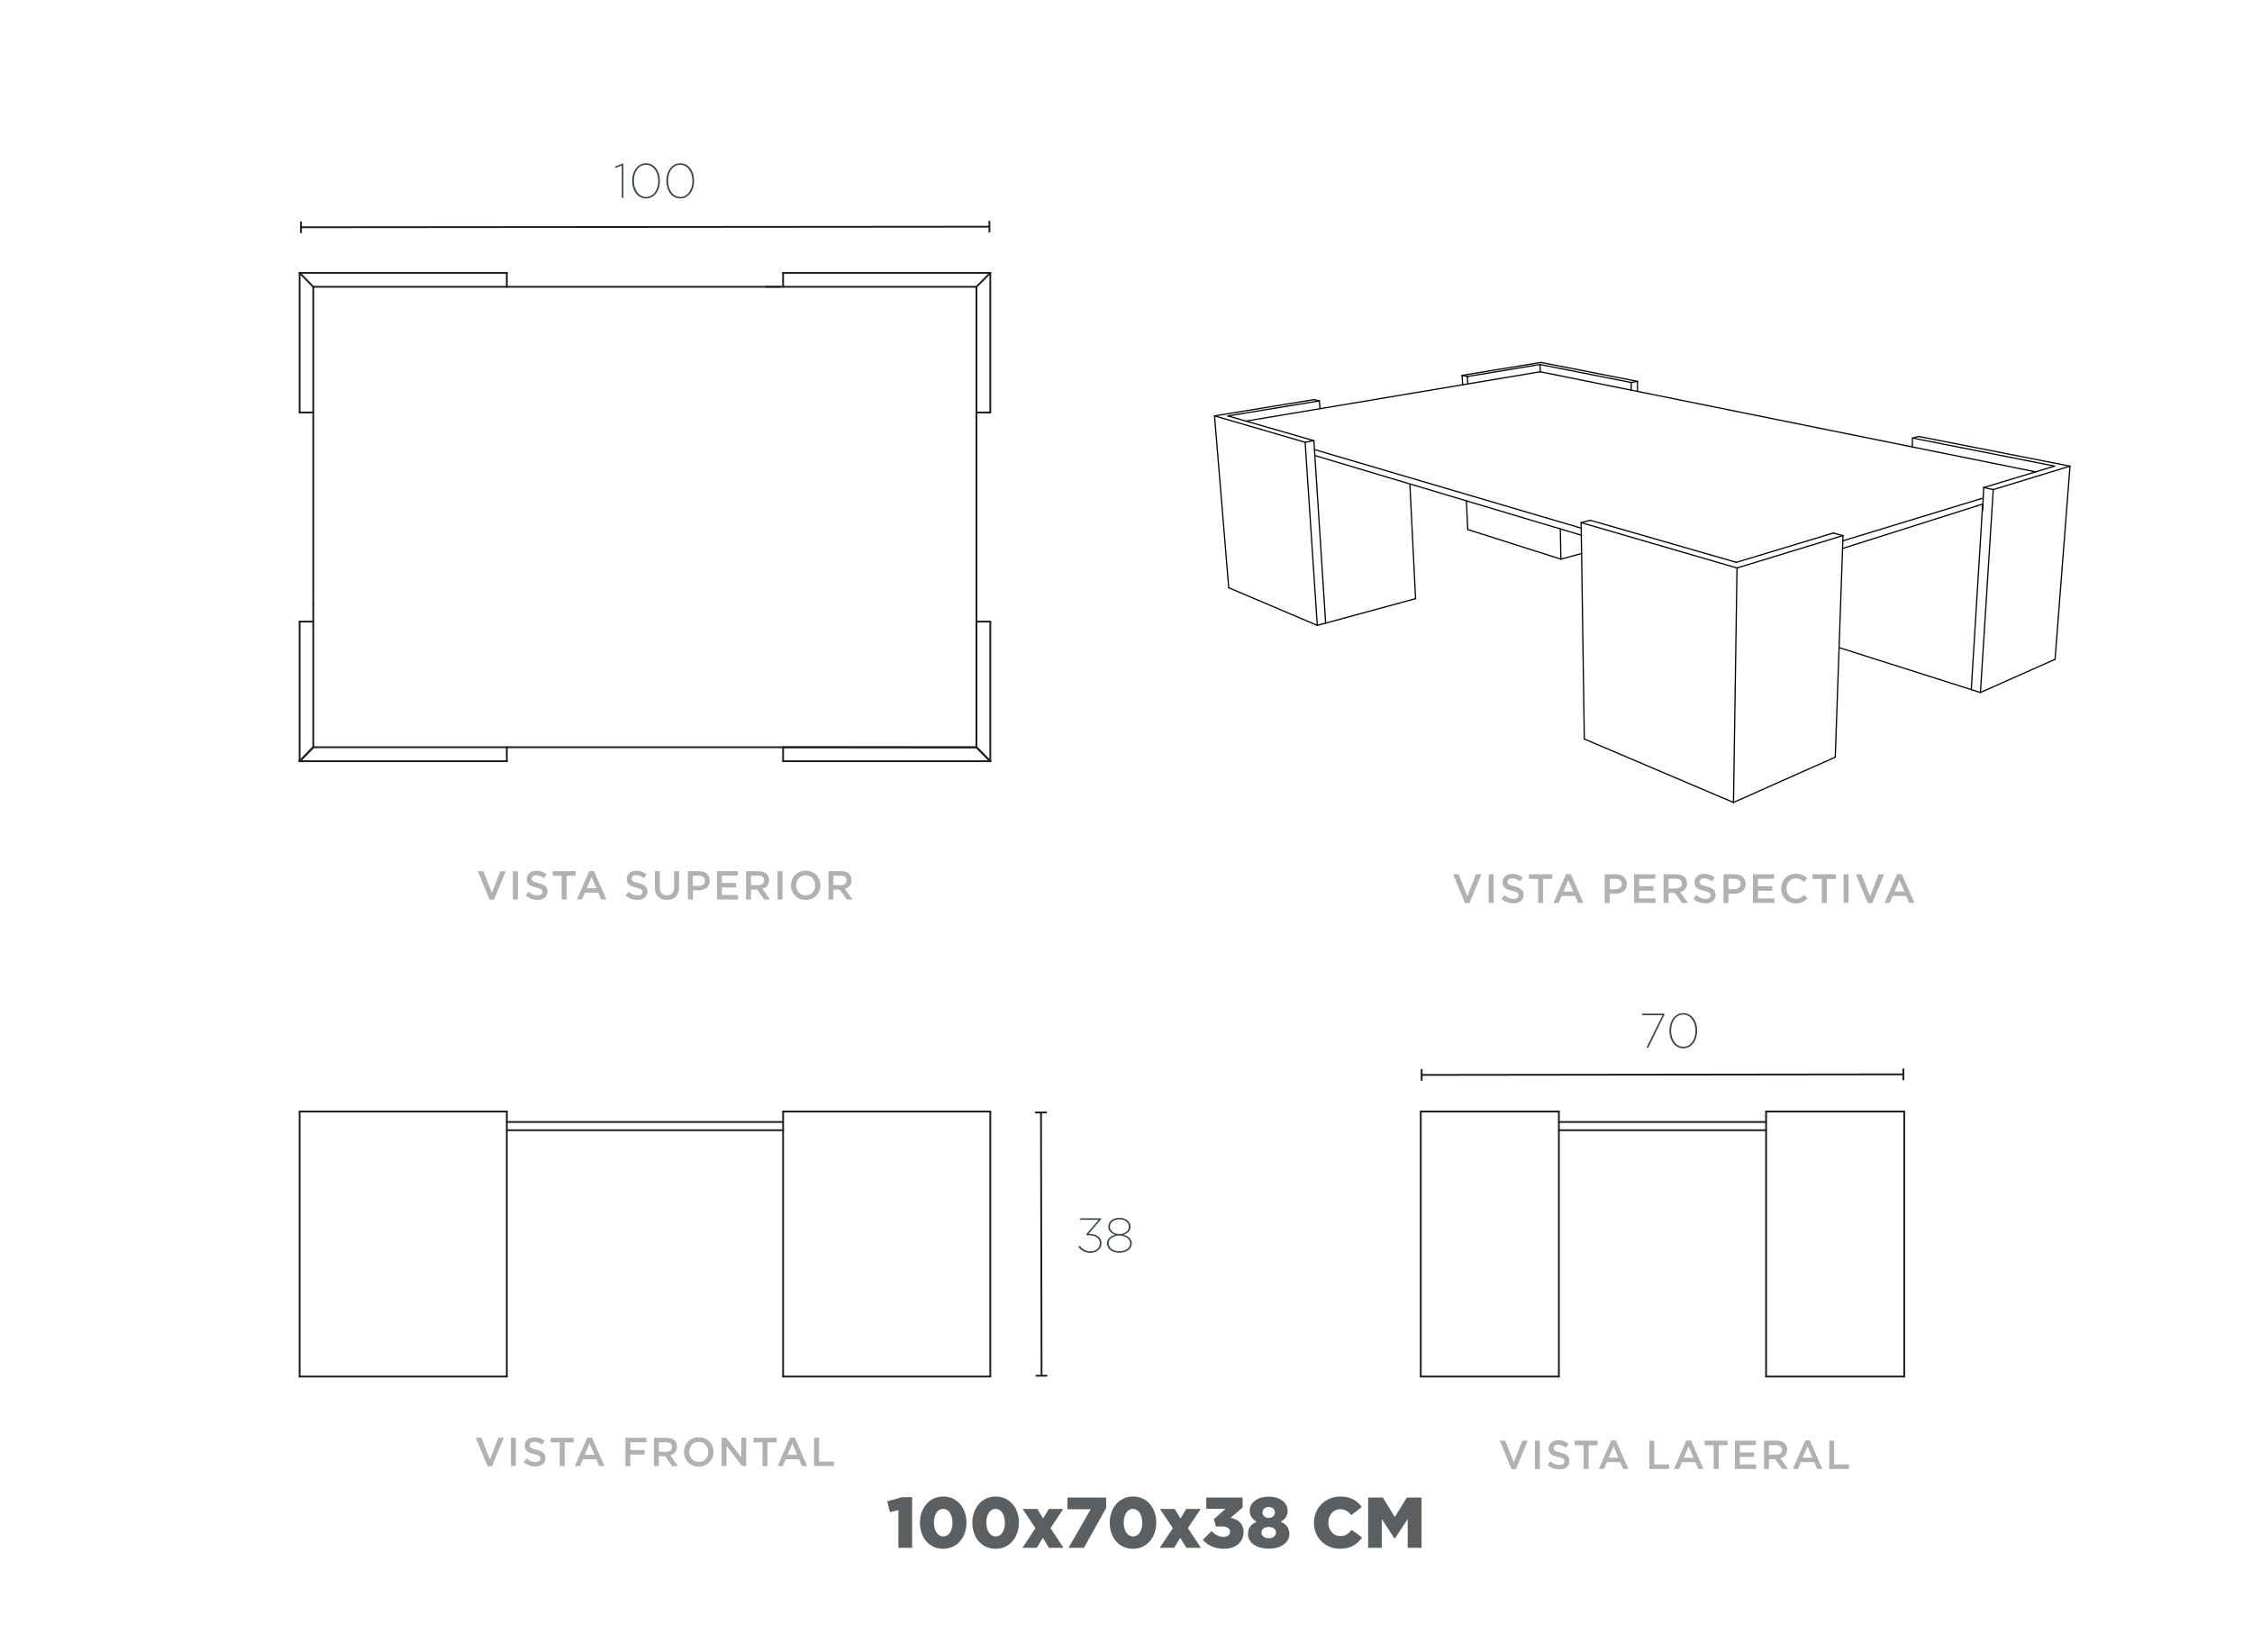 <?xml version="1.0" encoding="UTF-8"?><svg id="Capa_1" xmlns="http://www.w3.org/2000/svg" viewBox="0 0 1249.99 917.01"><defs><style>.cls-1{fill:#b1b1b1;}.cls-2{stroke:#1d1d1b;}.cls-2,.cls-3{fill:none;stroke-linecap:round;stroke-linejoin:round;}.cls-3{stroke:#000;stroke-width:.67px;}.cls-4{fill:#36454c;}.cls-5{fill:#1d1d1b;}.cls-6{fill:#5b5f61;}</style></defs><path class="cls-1" d="M277.73,483.58h2.98l-6.53,15.82h-2.42l-6.53-15.82h3.05l4.73,12.07,4.71-12.07Z"/><path class="cls-1" d="M287.43,483.58v15.71h-2.74v-15.71h2.74Z"/><path class="cls-1" d="M295.23,488.49c.1.22.3.43.57.63s.66.37,1.15.54c.49.16,1.11.34,1.86.52.82.21,1.56.44,2.19.69.64.26,1.17.56,1.59.93.42.37.74.79.96,1.28.22.49.33,1.06.33,1.72,0,.75-.14,1.41-.41,2s-.66,1.08-1.15,1.48c-.49.4-1.08.71-1.76.92-.69.21-1.44.31-2.26.31-1.21,0-2.37-.21-3.48-.62-1.11-.41-2.13-1.04-3.07-1.9l1.66-1.97c.76.66,1.53,1.16,2.31,1.51.78.35,1.66.53,2.65.53.85,0,1.53-.18,2.03-.54s.75-.84.75-1.46c0-.28-.05-.54-.15-.76s-.28-.43-.54-.62c-.26-.19-.62-.36-1.08-.53s-1.05-.34-1.79-.52c-.84-.19-1.59-.41-2.24-.65-.65-.24-1.2-.54-1.64-.9-.44-.36-.78-.79-1.01-1.3s-.35-1.13-.35-1.86c0-.69.13-1.31.4-1.87.27-.56.63-1.04,1.1-1.45.47-.4,1.03-.71,1.69-.93.66-.22,1.37-.33,2.15-.33,1.15,0,2.19.17,3.11.51.92.34,1.78.83,2.59,1.47l-1.48,2.09c-.72-.52-1.43-.92-2.13-1.2-.7-.28-1.41-.41-2.13-.41-.81,0-1.44.18-1.89.55s-.67.81-.67,1.33c0,.31.05.58.16.81Z"/><path class="cls-1" d="M314.55,499.28h-2.78v-13.15h-4.98v-2.56h12.74v2.56h-4.98v13.15Z"/><path class="cls-1" d="M336.58,499.28h-2.92l-1.59-3.79h-7.43l-1.61,3.79h-2.83l6.91-15.82h2.56l6.91,15.82ZM328.35,486.76l-2.69,6.28h5.41l-2.71-6.28Z"/><path class="cls-1" d="M350.72,488.49c.1.22.3.43.57.63s.66.37,1.15.54c.49.16,1.11.34,1.86.52.82.21,1.56.44,2.19.69.64.26,1.17.56,1.59.93.42.37.74.79.96,1.28s.33,1.06.33,1.72c0,.75-.14,1.41-.41,2s-.66,1.08-1.15,1.48c-.49.4-1.08.71-1.76.92-.69.21-1.44.31-2.26.31-1.21,0-2.37-.21-3.48-.62-1.11-.41-2.13-1.04-3.07-1.9l1.66-1.97c.76.66,1.53,1.16,2.31,1.51.78.35,1.66.53,2.65.53.85,0,1.53-.18,2.03-.54.5-.36.75-.84.75-1.46,0-.28-.05-.54-.15-.76-.1-.22-.28-.43-.54-.62-.26-.19-.62-.36-1.08-.53-.46-.16-1.05-.34-1.79-.52-.84-.19-1.59-.41-2.24-.65-.65-.24-1.2-.54-1.64-.9-.44-.36-.78-.79-1.01-1.3s-.35-1.13-.35-1.86c0-.69.13-1.31.4-1.87s.63-1.04,1.1-1.45c.47-.4,1.03-.71,1.69-.93.66-.22,1.37-.33,2.15-.33,1.15,0,2.19.17,3.11.51.92.34,1.78.83,2.59,1.47l-1.48,2.09c-.72-.52-1.43-.92-2.13-1.2s-1.41-.41-2.13-.41c-.81,0-1.44.18-1.89.55s-.67.81-.67,1.33c0,.31.05.58.16.81Z"/><path class="cls-1" d="M376.92,492.48c0,1.17-.16,2.19-.48,3.07-.32.88-.77,1.62-1.36,2.21-.58.59-1.29,1.03-2.12,1.32-.83.29-1.76.44-2.79.44s-1.94-.15-2.76-.44c-.82-.29-1.53-.73-2.11-1.31-.58-.58-1.03-1.3-1.35-2.17-.31-.86-.47-1.86-.47-2.99v-9.04h2.74v8.93c0,1.47.35,2.58,1.06,3.34.71.76,1.68,1.14,2.93,1.14s2.2-.37,2.91-1.1,1.06-1.82,1.06-3.28v-9.04h2.74v8.91Z"/><path class="cls-1" d="M393.5,491.18c-.33.67-.78,1.23-1.35,1.68-.57.45-1.24.79-2,1.02-.77.23-1.58.35-2.45.35h-3.13v5.05h-2.74v-15.71h6.19c.91,0,1.74.12,2.48.37s1.37.6,1.88,1.07c.52.46.91,1.02,1.19,1.66.28.64.41,1.37.41,2.18,0,.88-.16,1.66-.5,2.33ZM390.27,486.78c-.62-.47-1.44-.71-2.48-.71h-3.22v5.68h3.22c1.05,0,1.88-.26,2.49-.78s.91-1.2.91-2.06c0-.95-.31-1.66-.92-2.13Z"/><path class="cls-1" d="M409.57,486.07h-8.89v4.04h7.88v2.49h-7.88v4.2h9v2.49h-11.73v-15.71h11.62v2.49Z"/><path class="cls-1" d="M424.17,499.28l-3.87-5.47h-3.47v5.47h-2.74v-15.71h7c.9,0,1.71.12,2.43.35.72.23,1.34.56,1.84.99.5.43.89.95,1.15,1.57.27.62.4,1.31.4,2.08,0,.66-.09,1.25-.28,1.76-.19.52-.45.97-.77,1.37-.33.4-.72.73-1.18,1.01-.46.28-.96.49-1.51.64l4.24,5.95h-3.25ZM423.27,486.73c-.57-.44-1.37-.66-2.41-.66h-4.03v5.29h4.05c.99,0,1.78-.24,2.36-.72.59-.48.88-1.13.88-1.94,0-.87-.28-1.53-.86-1.97Z"/><path class="cls-1" d="M434.34,483.58v15.71h-2.74v-15.71h2.74Z"/><path class="cls-1" d="M454.8,494.55c-.4.99-.97,1.85-1.71,2.59-.73.74-1.6,1.33-2.6,1.76-1,.43-2.11.65-3.32.65s-2.32-.21-3.32-.64c-1-.43-1.86-1.01-2.58-1.74-.72-.73-1.28-1.59-1.68-2.58-.4-.99-.61-2.03-.61-3.14s.2-2.15.61-3.14c.4-.99.97-1.85,1.71-2.59.73-.74,1.6-1.33,2.6-1.76,1-.43,2.11-.65,3.32-.65s2.32.21,3.32.64c1,.43,1.86,1.01,2.58,1.74.72.73,1.28,1.59,1.68,2.58.4.99.61,2.03.61,3.14s-.2,2.15-.61,3.14ZM452.11,489.29c-.26-.68-.63-1.28-1.1-1.78-.47-.51-1.04-.91-1.69-1.21-.66-.3-1.38-.45-2.15-.45s-1.49.15-2.14.44c-.65.29-1.21.69-1.67,1.19-.46.5-.83,1.09-1.09,1.77-.26.68-.39,1.4-.39,2.17s.13,1.48.39,2.16c.26.68.63,1.28,1.1,1.78.47.51,1.04.91,1.69,1.21.66.3,1.38.45,2.15.45s1.49-.15,2.14-.44c.65-.29,1.21-.69,1.67-1.19.46-.5.83-1.09,1.09-1.77.26-.68.39-1.4.39-2.17s-.13-1.48-.39-2.16Z"/><path class="cls-1" d="M469.94,499.28l-3.87-5.47h-3.47v5.47h-2.74v-15.71h7c.9,0,1.71.12,2.43.35.73.23,1.34.56,1.84.99.5.43.89.95,1.16,1.57.27.62.4,1.31.4,2.08,0,.66-.09,1.25-.28,1.76-.19.52-.44.97-.77,1.37-.33.4-.72.73-1.18,1.01-.46.28-.96.49-1.51.64l4.24,5.95h-3.25ZM469.04,486.73c-.57-.44-1.37-.66-2.41-.66h-4.03v5.29h4.05c.99,0,1.78-.24,2.36-.72.58-.48.88-1.13.88-1.94,0-.87-.28-1.53-.86-1.97Z"/><path class="cls-1" d="M844.97,799.69h2.98l-6.53,15.82h-2.42l-6.53-15.82h3.05l4.73,12.07,4.71-12.07Z"/><path class="cls-1" d="M854.67,799.69v15.7h-2.74v-15.7h2.74Z"/><path class="cls-1" d="M862.47,804.6c.1.22.3.43.57.63s.66.37,1.15.54,1.11.34,1.86.52c.82.21,1.56.44,2.19.7s1.17.56,1.59.93c.42.37.74.79.96,1.28.22.49.33,1.06.33,1.72,0,.75-.14,1.41-.41,2-.27.58-.66,1.08-1.15,1.48-.49.4-1.08.71-1.76.92-.69.21-1.44.31-2.26.31-1.21,0-2.37-.21-3.48-.62-1.11-.41-2.13-1.04-3.07-1.9l1.66-1.97c.76.66,1.53,1.16,2.31,1.51.78.35,1.66.53,2.65.53.85,0,1.53-.18,2.03-.54s.75-.84.75-1.46c0-.28-.05-.54-.15-.76-.1-.22-.28-.43-.54-.62-.26-.19-.62-.36-1.08-.53-.46-.16-1.05-.34-1.79-.52-.84-.19-1.59-.41-2.24-.65-.65-.24-1.2-.54-1.64-.9s-.78-.79-1.01-1.3-.35-1.13-.35-1.86c0-.69.13-1.31.4-1.87s.63-1.04,1.1-1.45c.47-.4,1.03-.71,1.69-.93s1.37-.33,2.15-.33c1.15,0,2.19.17,3.11.5.92.34,1.78.83,2.59,1.47l-1.48,2.09c-.72-.52-1.43-.92-2.13-1.2-.7-.28-1.41-.41-2.13-.41-.81,0-1.44.18-1.88.55-.45.37-.67.81-.67,1.33,0,.31.05.58.16.81Z"/><path class="cls-1" d="M881.79,815.39h-2.78v-13.15h-4.98v-2.56h12.74v2.56h-4.98v13.15Z"/><path class="cls-1" d="M903.82,815.39h-2.92l-1.59-3.79h-7.43l-1.61,3.79h-2.83l6.91-15.82h2.56l6.91,15.82ZM895.59,802.87l-2.69,6.28h5.41l-2.71-6.28Z"/><path class="cls-1" d="M915.49,799.69h2.74v13.21h8.26v2.49h-10.99v-15.7Z"/><path class="cls-1" d="M945.53,815.39h-2.92l-1.59-3.79h-7.43l-1.62,3.79h-2.83l6.91-15.82h2.56l6.91,15.82ZM937.3,802.87l-2.69,6.28h5.41l-2.71-6.28Z"/><path class="cls-1" d="M953.97,815.39h-2.78v-13.15h-4.98v-2.56h12.74v2.56h-4.98v13.15Z"/><path class="cls-1" d="M974.61,802.18h-8.88v4.04h7.87v2.49h-7.87v4.19h9v2.49h-11.73v-15.7h11.62v2.49Z"/><path class="cls-1" d="M989.21,815.39l-3.87-5.47h-3.47v5.47h-2.74v-15.7h7c.9,0,1.71.12,2.43.35.73.23,1.34.56,1.84.99s.89.95,1.16,1.57.4,1.31.4,2.08c0,.66-.09,1.24-.28,1.76-.19.52-.44.97-.77,1.37s-.72.73-1.18,1.01c-.46.28-.96.49-1.51.64l4.24,5.95h-3.25ZM988.31,802.84c-.57-.44-1.37-.66-2.41-.66h-4.03v5.29h4.05c.99,0,1.78-.24,2.36-.72.59-.48.88-1.13.88-1.94,0-.87-.29-1.53-.86-1.97Z"/><path class="cls-1" d="M1011.51,815.39h-2.92l-1.59-3.79h-7.43l-1.61,3.79h-2.83l6.91-15.82h2.56l6.91,15.82ZM1003.28,802.87l-2.69,6.28h5.41l-2.71-6.28Z"/><path class="cls-1" d="M1015.33,799.69h2.74v13.21h8.26v2.49h-10.99v-15.7Z"/><path class="cls-1" d="M276.62,798.07h2.98l-6.53,15.82h-2.42l-6.53-15.82h3.05l4.73,12.07,4.71-12.07Z"/><path class="cls-1" d="M286.32,798.07v15.7h-2.74v-15.7h2.74Z"/><path class="cls-1" d="M294.12,802.99c.1.22.3.43.57.63s.66.37,1.15.54,1.11.34,1.86.52c.82.21,1.56.44,2.19.7.64.25,1.17.56,1.59.93.42.37.74.79.96,1.28.22.49.33,1.06.33,1.72,0,.75-.14,1.41-.41,2-.27.58-.66,1.08-1.15,1.48-.49.4-1.08.71-1.76.92-.69.21-1.44.31-2.26.31-1.21,0-2.37-.21-3.48-.62-1.11-.41-2.13-1.04-3.07-1.9l1.66-1.97c.76.66,1.53,1.16,2.31,1.51.78.35,1.66.53,2.65.53.85,0,1.53-.18,2.03-.54.5-.36.75-.84.75-1.46,0-.28-.05-.54-.15-.76-.1-.22-.28-.43-.54-.62-.26-.19-.62-.36-1.08-.53-.46-.16-1.05-.34-1.79-.52-.84-.19-1.59-.41-2.24-.65-.65-.24-1.2-.54-1.64-.9-.44-.36-.78-.79-1.01-1.3s-.35-1.13-.35-1.86c0-.69.13-1.31.4-1.87s.63-1.04,1.1-1.45c.47-.4,1.03-.71,1.69-.93s1.37-.33,2.15-.33c1.15,0,2.19.17,3.11.5s1.78.83,2.59,1.47l-1.48,2.09c-.72-.52-1.43-.92-2.13-1.2-.7-.28-1.41-.41-2.13-.41-.81,0-1.44.18-1.89.55-.45.37-.67.81-.67,1.33,0,.31.05.58.16.81Z"/><path class="cls-1" d="M313.44,813.78h-2.78v-13.15h-4.98v-2.56h12.74v2.56h-4.98v13.15Z"/><path class="cls-1" d="M335.47,813.78h-2.92l-1.59-3.79h-7.43l-1.62,3.79h-2.83l6.91-15.82h2.56l6.91,15.82ZM327.24,801.26l-2.69,6.28h5.41l-2.71-6.28Z"/><path class="cls-1" d="M358.81,800.56h-8.93v4.33h7.92v2.49h-7.92v6.39h-2.74v-15.7h11.67v2.49Z"/><path class="cls-1" d="M373.05,813.78l-3.87-5.47h-3.47v5.47h-2.74v-15.7h7c.9,0,1.71.12,2.43.35.73.23,1.34.56,1.84.99s.89.95,1.16,1.57.4,1.31.4,2.08c0,.66-.09,1.24-.28,1.76-.19.52-.44.97-.77,1.37s-.72.73-1.18,1.01c-.46.28-.96.49-1.51.64l4.24,5.95h-3.25ZM372.15,801.23c-.57-.44-1.37-.66-2.41-.66h-4.03v5.29h4.05c.99,0,1.78-.24,2.36-.72.59-.48.88-1.13.88-1.94,0-.87-.29-1.53-.86-1.97Z"/><path class="cls-1" d="M395.44,809.04c-.4.99-.97,1.85-1.71,2.59-.73.74-1.6,1.33-2.6,1.76-1,.43-2.11.65-3.32.65s-2.32-.21-3.32-.64c-1-.43-1.86-1.01-2.58-1.74-.72-.73-1.28-1.59-1.68-2.58-.4-.99-.61-2.03-.61-3.14s.2-2.15.61-3.14c.4-.99.97-1.85,1.71-2.59.73-.74,1.6-1.33,2.6-1.76,1-.43,2.11-.65,3.32-.65s2.32.21,3.32.64c1,.43,1.86,1.01,2.58,1.74.72.73,1.28,1.59,1.68,2.58s.61,2.03.61,3.14-.2,2.15-.61,3.14ZM392.76,803.78c-.26-.68-.63-1.28-1.1-1.78-.47-.51-1.04-.91-1.69-1.21s-1.38-.45-2.15-.45-1.49.15-2.14.44c-.65.29-1.21.69-1.67,1.19-.46.5-.83,1.09-1.09,1.77-.26.68-.39,1.4-.39,2.17s.13,1.48.39,2.17c.26.68.63,1.28,1.1,1.78.47.51,1.03.91,1.69,1.21.66.3,1.38.45,2.15.45s1.49-.15,2.14-.44c.65-.29,1.21-.69,1.67-1.19s.83-1.09,1.09-1.77c.26-.68.39-1.4.39-2.17s-.13-1.48-.39-2.17Z"/><path class="cls-1" d="M411.46,798.07h2.74v15.7h-2.31l-8.64-11.17v11.17h-2.74v-15.7h2.55l8.4,10.86v-10.86Z"/><path class="cls-1" d="M426,813.78h-2.78v-13.15h-4.98v-2.56h12.74v2.56h-4.98v13.15Z"/><path class="cls-1" d="M448.03,813.78h-2.92l-1.59-3.79h-7.43l-1.62,3.79h-2.83l6.91-15.82h2.56l6.91,15.82ZM439.8,801.26l-2.69,6.28h5.41l-2.71-6.28Z"/><path class="cls-1" d="M451.85,798.07h2.74v13.21h8.26v2.49h-10.99v-15.7Z"/><line class="cls-2" x1="167.07" y1="126.14" x2="549.17" y2="125.83"/><rect class="cls-5" x="166.57" y="122.89" width="1" height="6.5"/><rect class="cls-5" x="548.67" y="122.58" width="1" height="6.5"/><line class="cls-2" x1="577.81" y1="617.46" x2="578.13" y2="763.59"/><rect class="cls-5" x="574.56" y="616.96" width="6.5" height="1" transform="translate(-1.32 1.24) rotate(-.12)"/><rect class="cls-5" x="574.88" y="763.09" width="6.5" height="1" transform="translate(-1.63 1.24) rotate(-.12)"/><line class="cls-2" x1="789.1" y1="596.67" x2="1056.46" y2="596.35"/><rect class="cls-5" x="788.6" y="593.42" width="1" height="6.5" transform="translate(-.73 .96) rotate(-.07)"/><rect class="cls-5" x="1055.96" y="593.1" width="1" height="6.5" transform="translate(-.73 1.29) rotate(-.07)"/><polyline class="cls-2" points="541.98 414.78 173.89 414.78 173.89 335.44"/><polyline class="cls-2" points="173.89 335.44 173.89 159.21 432.74 159.21"/><line class="cls-2" x1="166.3" y1="422.54" x2="173.89" y2="414.78"/><line class="cls-2" x1="166.3" y1="151.45" x2="173.89" y2="159.21"/><line class="cls-2" x1="541.98" y1="159.21" x2="541.98" y2="414.78"/><line class="cls-2" x1="549.67" y1="422.54" x2="541.98" y2="414.78"/><line class="cls-2" x1="541.98" y1="159.21" x2="425.05" y2="159.21"/><line class="cls-2" x1="434.66" y1="159.21" x2="434.66" y2="151.45"/><line class="cls-2" x1="434.66" y1="151.45" x2="549.67" y2="151.45"/><line class="cls-2" x1="549.67" y1="151.45" x2="549.67" y2="228.95"/><line class="cls-2" x1="549.67" y1="228.95" x2="541.98" y2="228.95"/><line class="cls-2" x1="549.67" y1="151.45" x2="541.98" y2="159.21"/><line class="cls-2" x1="788.6" y1="616.96" x2="788.6" y2="764.09"/><line class="cls-2" x1="1056.96" y1="616.96" x2="1056.96" y2="764.09"/><line class="cls-2" x1="1056.96" y1="616.96" x2="980.28" y2="616.96"/><line class="cls-2" x1="865.27" y1="616.96" x2="788.6" y2="616.96"/><line class="cls-2" x1="865.27" y1="764.09" x2="788.6" y2="764.09"/><line class="cls-2" x1="980.28" y1="622.78" x2="865.27" y2="622.78"/><line class="cls-2" x1="865.27" y1="616.96" x2="865.27" y2="764.09"/><line class="cls-2" x1="980.28" y1="616.96" x2="980.28" y2="764.09"/><line class="cls-2" x1="549.67" y1="616.96" x2="549.67" y2="764.09"/><line class="cls-2" x1="166.3" y1="616.96" x2="166.3" y2="764.09"/><line class="cls-2" x1="549.67" y1="764.09" x2="434.66" y2="764.09"/><line class="cls-2" x1="281.31" y1="764.09" x2="166.3" y2="764.09"/><line class="cls-2" x1="1056.96" y1="764.09" x2="980.28" y2="764.09"/><line class="cls-2" x1="434.66" y1="616.96" x2="549.67" y2="616.96"/><line class="cls-2" x1="281.31" y1="622.78" x2="434.66" y2="622.78"/><line class="cls-2" x1="281.31" y1="627.37" x2="434.66" y2="627.37"/><line class="cls-2" x1="166.3" y1="616.96" x2="281.31" y2="616.96"/><line class="cls-2" x1="980.28" y1="627.37" x2="865.27" y2="627.37"/><line class="cls-2" x1="281.31" y1="159.21" x2="281.31" y2="151.45"/><line class="cls-2" x1="281.31" y1="151.45" x2="166.3" y2="151.45"/><line class="cls-2" x1="166.3" y1="151.45" x2="166.3" y2="228.95"/><line class="cls-2" x1="166.3" y1="228.95" x2="173.89" y2="228.95"/><line class="cls-2" x1="166.3" y1="422.54" x2="173.89" y2="414.78"/><line class="cls-2" x1="434.66" y1="414.78" x2="434.66" y2="422.54"/><line class="cls-2" x1="434.66" y1="422.54" x2="549.67" y2="422.54"/><line class="cls-2" x1="549.67" y1="422.54" x2="549.67" y2="345.04"/><line class="cls-2" x1="549.67" y1="345.04" x2="541.98" y2="345.04"/><line class="cls-2" x1="549.67" y1="422.54" x2="541.98" y2="414.78"/><line class="cls-2" x1="281.31" y1="414.78" x2="281.31" y2="422.54"/><line class="cls-2" x1="281.31" y1="422.54" x2="166.3" y2="422.54"/><line class="cls-2" x1="166.3" y1="422.54" x2="166.3" y2="345.04"/><line class="cls-2" x1="166.3" y1="345.04" x2="173.89" y2="345.04"/><line class="cls-2" x1="281.31" y1="616.96" x2="281.31" y2="764.09"/><line class="cls-2" x1="434.66" y1="616.96" x2="434.66" y2="764.09"/><line class="cls-2" x1="434.66" y1="414.78" x2="541.98" y2="414.88"/><line class="cls-2" x1="541.98" y1="414.88" x2="541.98" y2="345.04"/><path class="cls-4" d="M345.15,91.81l-3.53,1.43-.29-.73,4.01-1.7h.7v19.03h-.88v-18.03Z"/><path class="cls-4" d="M350.89,100.42v-.05c0-5.16,2.89-9.74,7.7-9.74s7.7,4.53,7.7,9.74v.05c0,5.16-2.89,9.75-7.7,9.75s-7.7-4.54-7.7-9.75ZM365.36,100.45v-.05c0-4.64-2.54-8.93-6.79-8.93s-6.74,4.21-6.74,8.88v.05c0,4.64,2.54,8.93,6.79,8.93s6.74-4.24,6.74-8.88Z"/><path class="cls-4" d="M369.88,100.42v-.05c0-5.16,2.89-9.74,7.7-9.74s7.7,4.53,7.7,9.74v.05c0,5.16-2.89,9.75-7.7,9.75s-7.7-4.54-7.7-9.75ZM384.34,100.45v-.05c0-4.64-2.54-8.93-6.79-8.93s-6.74,4.21-6.74,8.88v.05c0,4.64,2.54,8.93,6.79,8.93s6.74-4.24,6.74-8.88Z"/><path class="cls-4" d="M922.81,563.53h-11.25v-.86h12.27v.62l-8.96,18.27h-.99l8.93-18.03Z"/><path class="cls-4" d="M926.63,572.14v-.05c0-5.16,2.89-9.74,7.7-9.74s7.7,4.53,7.7,9.74v.05c0,5.16-2.89,9.75-7.7,9.75s-7.7-4.54-7.7-9.75ZM941.09,572.16v-.05c0-4.64-2.54-8.93-6.79-8.93s-6.74,4.21-6.74,8.88v.05c0,4.64,2.54,8.93,6.79,8.93s6.74-4.24,6.74-8.88Z"/><path class="cls-4" d="M598.56,692.07l.7-.59c1.42,1.89,3.5,3.13,6.09,3.13,2.78,0,5.13-1.84,5.13-4.45v-.05c0-3.08-2.7-4.45-6.52-4.45h-.78l-.27-.54,6.95-8.02h-10.32v-.86h11.55v.65l-6.87,7.94c4.2.08,7.16,1.73,7.16,5.26v.05c0,3.13-2.81,5.32-6.07,5.32-2.97,0-5.29-1.4-6.76-3.37Z"/><path class="cls-4" d="M614.44,690.2v-.05c0-2.35,2-4.16,4.6-4.78-2.22-.7-3.88-2.21-3.88-4.48v-.05c0-2.83,2.81-4.89,6.18-4.89s6.18,2.05,6.18,4.89v.05c0,2.27-1.66,3.78-3.88,4.48,2.59.65,4.57,2.46,4.57,4.78v.05c0,2.89-2.73,5.18-6.87,5.18s-6.9-2.29-6.9-5.18ZM627.3,690.26v-.05c0-2.56-2.7-4.4-5.99-4.4s-5.94,1.81-5.94,4.37v.05c0,2.32,2.27,4.32,5.96,4.32s5.96-1.97,5.96-4.29ZM626.58,680.89v-.05c0-2.32-2.33-4.05-5.27-4.05s-5.24,1.7-5.24,4.02v.05c0,2.48,2.41,4.13,5.27,4.13s5.24-1.62,5.24-4.1Z"/><g id="TEXT"><path class="cls-6" d="M498.66,838.26l-4.7,1.08-1.47-5.98,8.17-2.31h5.62v28.1h-7.61v-20.88Z"/><path class="cls-6" d="M510.62,845.28v-.08c0-7.89,5.02-14.51,12.95-14.51s12.87,6.54,12.87,14.43v.08c0,7.89-4.98,14.51-12.95,14.51s-12.87-6.54-12.87-14.43ZM528.68,845.28v-.08c0-4.42-2.11-7.65-5.18-7.65s-5.1,3.11-5.1,7.57v.08c0,4.46,2.07,7.65,5.18,7.65s5.1-3.15,5.1-7.57Z"/><path class="cls-6" d="M539.72,845.28v-.08c0-7.89,5.02-14.51,12.95-14.51s12.87,6.54,12.87,14.43v.08c0,7.89-4.98,14.51-12.95,14.51s-12.87-6.54-12.87-14.43ZM557.77,845.28v-.08c0-4.42-2.11-7.65-5.18-7.65s-5.1,3.11-5.1,7.57v.08c0,4.46,2.07,7.65,5.18,7.65s5.1-3.15,5.1-7.57Z"/><path class="cls-6" d="M574.75,848.27l-7.13-10.68h8.17l3.19,5.3,3.19-5.3h8.01l-7.09,10.64,7.25,10.92h-8.13l-3.35-5.54-3.39,5.54h-7.97l7.25-10.88Z"/><path class="cls-6" d="M605.4,837.75h-12.91v-6.5h21.48v5.82l-12.32,22.08h-8.53l12.28-21.4Z"/><path class="cls-6" d="M615.97,845.28v-.08c0-7.89,5.02-14.51,12.95-14.51s12.87,6.54,12.87,14.43v.08c0,7.89-4.98,14.51-12.95,14.51s-12.87-6.54-12.87-14.43ZM634.02,845.28v-.08c0-4.42-2.11-7.65-5.18-7.65s-5.1,3.11-5.1,7.57v.08c0,4.46,2.07,7.65,5.18,7.65s5.1-3.15,5.1-7.57Z"/><path class="cls-6" d="M651,848.27l-7.13-10.68h8.17l3.19,5.3,3.19-5.3h8.01l-7.09,10.64,7.25,10.92h-8.13l-3.35-5.54-3.39,5.54h-7.97l7.25-10.88Z"/><path class="cls-6" d="M667.62,854.76l4.86-4.86c1.99,2.03,4.1,3.19,6.66,3.19,2.19,0,3.59-1.12,3.59-2.83v-.08c0-1.79-1.63-2.87-4.54-2.87h-3.27l-1.12-4.03,6.42-5.78h-10.68v-6.26h20.17v5.54l-6.66,5.7c3.99.88,7.21,3.11,7.21,7.85v.08c0,5.66-4.54,9.29-10.76,9.29-5.38,0-9.17-1.95-11.88-4.94Z"/><path class="cls-6" d="M692.73,851.46v-.08c0-3.39,1.79-5.42,4.78-6.7-2.15-1.2-3.83-3.03-3.83-6.06v-.08c0-4.46,4.26-7.77,10.52-7.77s10.52,3.31,10.52,7.77v.08c0,3.03-1.67,4.86-3.83,6.06,2.83,1.32,4.78,3.19,4.78,6.66v.08c0,4.98-4.78,8.21-11.48,8.21s-11.48-3.31-11.48-8.17ZM708.24,850.7v-.08c0-1.79-1.67-3.03-4.03-3.03s-4.03,1.24-4.03,3.03v.08c0,1.67,1.43,3.15,4.03,3.15s4.03-1.47,4.03-3.15ZM707.64,839.54v-.08c0-1.55-1.32-2.95-3.43-2.95s-3.43,1.36-3.43,2.91v.08c0,1.75,1.35,3.07,3.43,3.07s3.43-1.28,3.43-3.03Z"/><path class="cls-6" d="M729.32,845.28v-.08c0-8.13,6.26-14.51,14.71-14.51,5.7,0,9.37,2.39,11.84,5.82l-5.82,4.5c-1.59-1.99-3.43-3.27-6.1-3.27-3.91,0-6.66,3.31-6.66,7.37v.08c0,4.18,2.75,7.45,6.66,7.45,2.91,0,4.62-1.36,6.3-3.39l5.82,4.15c-2.63,3.63-6.18,6.3-12.36,6.3-7.97,0-14.39-6.1-14.39-14.43Z"/><path class="cls-6" d="M759.38,831.25h8.17l6.66,10.8,6.66-10.8h8.17v27.9h-7.69v-16.02l-7.13,10.92h-.16l-7.09-10.84v15.94h-7.57v-27.9Z"/></g><line class="cls-3" x1="908.87" y1="211.68" x2="908.9" y2="217.27"/><line class="cls-3" x1="905.4" y1="212.32" x2="905.44" y2="216.67"/><line class="cls-3" x1="854.8" y1="202.33" x2="854.94" y2="206.36"/><line class="cls-3" x1="814.46" y1="208.98" x2="814.7" y2="213.14"/><line class="cls-3" x1="813.95" y1="278.06" x2="814.66" y2="293.92"/><line class="cls-3" x1="811.55" y1="208.35" x2="811.84" y2="213.63"/><line class="cls-3" x1="877.87" y1="307.24" x2="866.38" y2="310.37"/><line class="cls-3" x1="1061.51" y1="243.15" x2="1061.42" y2="248.05"/><line class="cls-3" x1="1140.44" y1="258.72" x2="1061.66" y2="243.16"/><line class="cls-3" x1="1101.05" y1="270.63" x2="1140.44" y2="258.72"/><line class="cls-3" x1="1101.05" y1="270.63" x2="1100.49" y2="283.34"/><line class="cls-3" x1="1106.37" y1="271.77" x2="1099.25" y2="384.4"/><line class="cls-3" x1="1148.97" y1="258.74" x2="1106.37" y2="271.77"/><line class="cls-3" x1="1020.8" y1="359.47" x2="1094.17" y2="382.79"/><line class="cls-3" x1="724.43" y1="245.5" x2="674.13" y2="230.85"/><line class="cls-3" x1="724.43" y1="245.5" x2="731.16" y2="347.14"/><line class="cls-3" x1="729.29" y1="244.61" x2="729.82" y2="252.86"/><line class="cls-3" x1="681.58" y1="230.87" x2="729.29" y2="244.61"/><line class="cls-3" x1="732.34" y1="222.52" x2="732.63" y2="226.7"/><line class="cls-3" x1="785.72" y1="332.31" x2="782.57" y2="268.95"/><line class="cls-3" x1="1022.93" y1="300.19" x2="1100.77" y2="276.44"/><line class="cls-3" x1="1022.73" y1="304.44" x2="1100.49" y2="279.8"/><line class="cls-3" x1="729.61" y1="249.56" x2="877.72" y2="293.19"/><line class="cls-3" x1="729.82" y1="252.86" x2="877.87" y2="297.12"/><line class="cls-3" x1="854.89" y1="206.36" x2="691.57" y2="233.75"/><line class="cls-3" x1="1129.98" y1="261.94" x2="854.89" y2="206.36"/><line class="cls-3" x1="877.62" y1="290.09" x2="964.14" y2="315.28"/><line class="cls-3" x1="877.62" y1="290.09" x2="879.39" y2="410.21"/><line class="cls-3" x1="963.77" y1="312.14" x2="882.71" y2="288.79"/><line class="cls-3" x1="1022.98" y1="297.27" x2="1017.55" y2="295.88"/><line class="cls-3" x1="964.14" y1="315.28" x2="962.19" y2="445.43"/><line class="cls-3" x1="1022.98" y1="297.27" x2="1018.67" y2="420.28"/><line class="cls-3" x1="964.14" y1="315.28" x2="1022.98" y2="297.27"/><line class="cls-3" x1="854.8" y1="202.33" x2="905.4" y2="212.32"/><line class="cls-3" x1="866.38" y1="310.37" x2="866.07" y2="293.51"/><line class="cls-3" x1="908.87" y1="211.68" x2="855.31" y2="201.18"/><line class="cls-3" x1="905.4" y1="212.32" x2="908.87" y2="211.68"/><line class="cls-3" x1="814.46" y1="208.98" x2="854.8" y2="202.33"/><line class="cls-3" x1="814.66" y1="293.92" x2="817.49" y2="294.83"/><line class="cls-3" x1="811.55" y1="208.35" x2="814.46" y2="208.98"/><line class="cls-3" x1="855.31" y1="201.18" x2="811.55" y2="208.35"/><line class="cls-3" x1="866.38" y1="310.37" x2="817.49" y2="294.83"/><line class="cls-3" x1="1065.06" y1="242.29" x2="1148.97" y2="258.74"/><line class="cls-3" x1="1061.66" y1="243.16" x2="1065.06" y2="242.29"/><line class="cls-3" x1="1099.25" y1="384.4" x2="1094.17" y2="382.79"/><line class="cls-3" x1="1106.37" y1="271.77" x2="1101.05" y2="270.63"/><line class="cls-3" x1="1148.97" y1="258.74" x2="1140.68" y2="365.96"/><line class="cls-3" x1="1140.68" y1="365.96" x2="1099.25" y2="384.4"/><line class="cls-3" x1="732.26" y1="222.52" x2="681.58" y2="230.87"/><line class="cls-3" x1="731.16" y1="347.14" x2="682.02" y2="326.24"/><line class="cls-3" x1="735.81" y1="345.88" x2="731.16" y2="347.14"/><line class="cls-3" x1="729.29" y1="244.61" x2="724.43" y2="245.5"/><line class="cls-3" x1="729.44" y1="221.8" x2="732.26" y2="222.52"/><line class="cls-3" x1="674.13" y1="230.85" x2="682.02" y2="326.24"/><line class="cls-3" x1="674.13" y1="230.85" x2="729.44" y2="221.8"/><line class="cls-3" x1="735.81" y1="345.88" x2="785.72" y2="332.31"/><line class="cls-3" x1="879.39" y1="410.21" x2="962.19" y2="445.43"/><line class="cls-3" x1="882.71" y1="288.79" x2="877.62" y2="290.09"/><line class="cls-3" x1="1017.55" y1="295.88" x2="963.77" y2="312.14"/><line class="cls-3" x1="962.19" y1="445.43" x2="1018.67" y2="420.28"/><line class="cls-3" x1="1100.49" y1="279.8" x2="1094.17" y2="382.79"/><line class="cls-3" x1="729.82" y1="252.86" x2="735.81" y2="345.88"/><g id="_0"><path class="cls-1" d="M819.24,485.28h3.02l-6.62,16.03h-2.45l-6.62-16.03h3.09l4.8,12.24,4.77-12.24h0Z"/><path class="cls-1" d="M829.06,485.28v15.91h-2.77v-15.91h2.77Z"/><path class="cls-1" d="M836.97,490.27c.11.23.3.44.58.64.28.2.67.38,1.16.54s1.12.34,1.88.52c.84.21,1.57.44,2.22.7s1.18.57,1.61.95c.43.37.75.8.97,1.3.22.49.34,1.07.34,1.74,0,.76-.14,1.43-.42,2.03-.28.59-.66,1.09-1.16,1.5s-1.09.72-1.79.93c-.7.21-1.46.32-2.29.32-1.23,0-2.4-.21-3.53-.63s-2.16-1.06-3.12-1.92l1.68-2c.77.67,1.56,1.18,2.34,1.53.79.36,1.68.54,2.68.54.86,0,1.55-.18,2.06-.54.51-.36.76-.85.76-1.47,0-.28-.05-.54-.15-.77-.1-.23-.28-.44-.54-.63-.27-.19-.63-.37-1.1-.54-.46-.17-1.07-.34-1.81-.52-.85-.2-1.61-.42-2.27-.66-.66-.24-1.21-.54-1.67-.91s-.79-.8-1.02-1.32-.35-1.15-.35-1.88c0-.7.13-1.33.4-1.9s.64-1.06,1.11-1.47c.48-.41,1.05-.72,1.71-.95.66-.22,1.39-.33,2.18-.33,1.16,0,2.22.17,3.15.51.93.34,1.81.84,2.63,1.49l-1.5,2.12c-.73-.53-1.45-.94-2.16-1.21-.71-.28-1.43-.42-2.16-.42-.82,0-1.46.18-1.91.56-.45.37-.68.82-.68,1.36,0,.32.05.59.16.82v-.02Z"/><path class="cls-1" d="M856.55,501.21h-2.82v-13.32h-5.05v-2.59h12.91v2.59h-5.05v13.32h0Z"/><path class="cls-1" d="M878.88,501.21h-2.96l-1.62-3.84h-7.53l-1.63,3.84h-2.86l7-16.03h2.6l7,16.03h0ZM870.53,488.52l-2.73,6.36h5.48l-2.76-6.36h0Z"/><path class="cls-1" d="M902.52,493c-.34.68-.79,1.25-1.37,1.71-.58.45-1.26.8-2.03,1.04-.78.23-1.61.35-2.49.35h-3.17v5.12h-2.77v-15.91h6.27c.92,0,1.76.13,2.51.38.75.25,1.39.61,1.91,1.08s.92,1.03,1.21,1.68c.28.65.42,1.39.42,2.2,0,.9-.17,1.68-.5,2.36h0ZM899.24,488.53c-.63-.48-1.46-.72-2.51-.72h-3.27v5.75h3.27c1.06,0,1.9-.26,2.52-.79s.92-1.22.92-2.09c0-.95-.31-1.67-.94-2.16h0Z"/><path class="cls-1" d="M918.8,487.81h-9v4.1h7.98v2.52h-7.98v4.25h9.12v2.52h-11.89v-15.91h11.77v2.52h0Z"/><path class="cls-1" d="M933.6,501.21l-3.92-5.54h-3.51v5.54h-2.77v-15.91h7.09c.91,0,1.73.12,2.47.35s1.36.57,1.87,1c.51.44.9.96,1.17,1.59s.41,1.33.41,2.1c0,.67-.09,1.26-.28,1.78-.19.52-.45.99-.79,1.39s-.73.75-1.2,1.02c-.46.28-.97.49-1.53.64l4.3,6.02h-3.31ZM932.69,488.48c-.58-.45-1.39-.67-2.44-.67h-4.09v5.37h4.1c1,0,1.8-.24,2.4-.73.59-.49.89-1.14.89-1.97,0-.88-.28-1.55-.87-2h0Z"/><path class="cls-1" d="M943.47,490.27c.11.23.3.44.58.64.28.2.67.38,1.16.54s1.12.34,1.88.52c.84.21,1.57.44,2.22.7s1.18.57,1.61.95c.43.37.75.8.97,1.3.22.49.34,1.07.34,1.74,0,.76-.14,1.43-.42,2.03-.28.59-.66,1.09-1.16,1.5-.49.41-1.09.72-1.78.93s-1.46.32-2.29.32c-1.22,0-2.4-.21-3.53-.63s-2.16-1.06-3.12-1.92l1.68-2c.77.67,1.56,1.18,2.34,1.53.79.36,1.68.54,2.68.54.86,0,1.55-.18,2.06-.54.51-.36.76-.85.76-1.47,0-.28-.05-.54-.15-.77-.1-.23-.28-.44-.54-.63s-.63-.37-1.1-.54-1.06-.34-1.81-.52c-.85-.2-1.61-.42-2.27-.66s-1.21-.54-1.67-.91-.79-.8-1.03-1.32-.35-1.15-.35-1.88c0-.7.13-1.33.4-1.9s.64-1.06,1.11-1.47c.48-.41,1.05-.72,1.71-.95.66-.22,1.39-.33,2.18-.33,1.16,0,2.22.17,3.15.51s1.81.84,2.63,1.49l-1.5,2.12c-.73-.53-1.45-.94-2.16-1.21-.71-.28-1.43-.42-2.16-.42-.82,0-1.46.18-1.91.56-.45.37-.68.82-.68,1.36,0,.32.05.59.16.82v-.02Z"/><path class="cls-1" d="M968.48,493c-.34.68-.79,1.25-1.37,1.71-.58.45-1.26.8-2.03,1.04-.78.23-1.61.35-2.49.35h-3.17v5.12h-2.77v-15.91h6.27c.92,0,1.76.13,2.51.38s1.39.61,1.91,1.08c.52.47.92,1.03,1.21,1.68.28.65.42,1.39.42,2.2,0,.9-.17,1.68-.5,2.36h0ZM965.2,488.53c-.63-.48-1.46-.72-2.51-.72h-3.26v5.75h3.26c1.06,0,1.91-.26,2.52-.79s.92-1.22.92-2.09c0-.95-.31-1.67-.94-2.16h0Z"/><path class="cls-1" d="M984.76,487.81h-9v4.1h7.98v2.52h-7.98v4.25h9.12v2.52h-11.89v-15.91h11.77v2.52h0Z"/><path class="cls-1" d="M1001.91,499.82c-.44.34-.93.64-1.44.89s-1.08.44-1.69.57c-.61.13-1.29.19-2.04.19-1.16,0-2.24-.21-3.23-.64s-1.83-1-2.55-1.74c-.72-.74-1.28-1.6-1.69-2.6-.41-1-.61-2.08-.61-3.23s.2-2.2.6-3.21c.4-1,.96-1.88,1.69-2.63.73-.75,1.59-1.34,2.59-1.78,1-.44,2.11-.64,3.32-.64.73,0,1.39.06,1.99.18.59.13,1.15.29,1.65.51.5.22.96.48,1.39.79s.83.64,1.21,1l-1.79,2.07c-.64-.59-1.31-1.07-2.03-1.43s-1.52-.54-2.43-.54c-.76,0-1.46.15-2.1.44s-1.2.7-1.67,1.21c-.47.51-.84,1.11-1.09,1.78s-.39,1.42-.39,2.2.13,1.52.39,2.22c.26.69.62,1.29,1.09,1.81s1.03.92,1.67,1.21,1.35.44,2.1.44c.97,0,1.8-.18,2.5-.56.7-.37,1.39-.88,2.07-1.52l1.79,1.82c-.41.44-.84.83-1.28,1.17l-.02.02Z"/><path class="cls-1" d="M1014,501.21h-2.82v-13.32h-5.05v-2.59h12.91v2.59h-5.05v13.32h0Z"/><path class="cls-1" d="M1026.07,485.28v15.91h-2.77v-15.91h2.77Z"/><path class="cls-1" d="M1042.78,485.28h3.02l-6.62,16.03h-2.45l-6.62-16.03h3.09l4.8,12.24,4.77-12.24h0Z"/><path class="cls-1" d="M1062.63,501.21h-2.96l-1.62-3.84h-7.53l-1.64,3.84h-2.86l7-16.03h2.6l7,16.03h0ZM1054.28,488.52l-2.73,6.36h5.48l-2.76-6.36h0Z"/></g></svg>